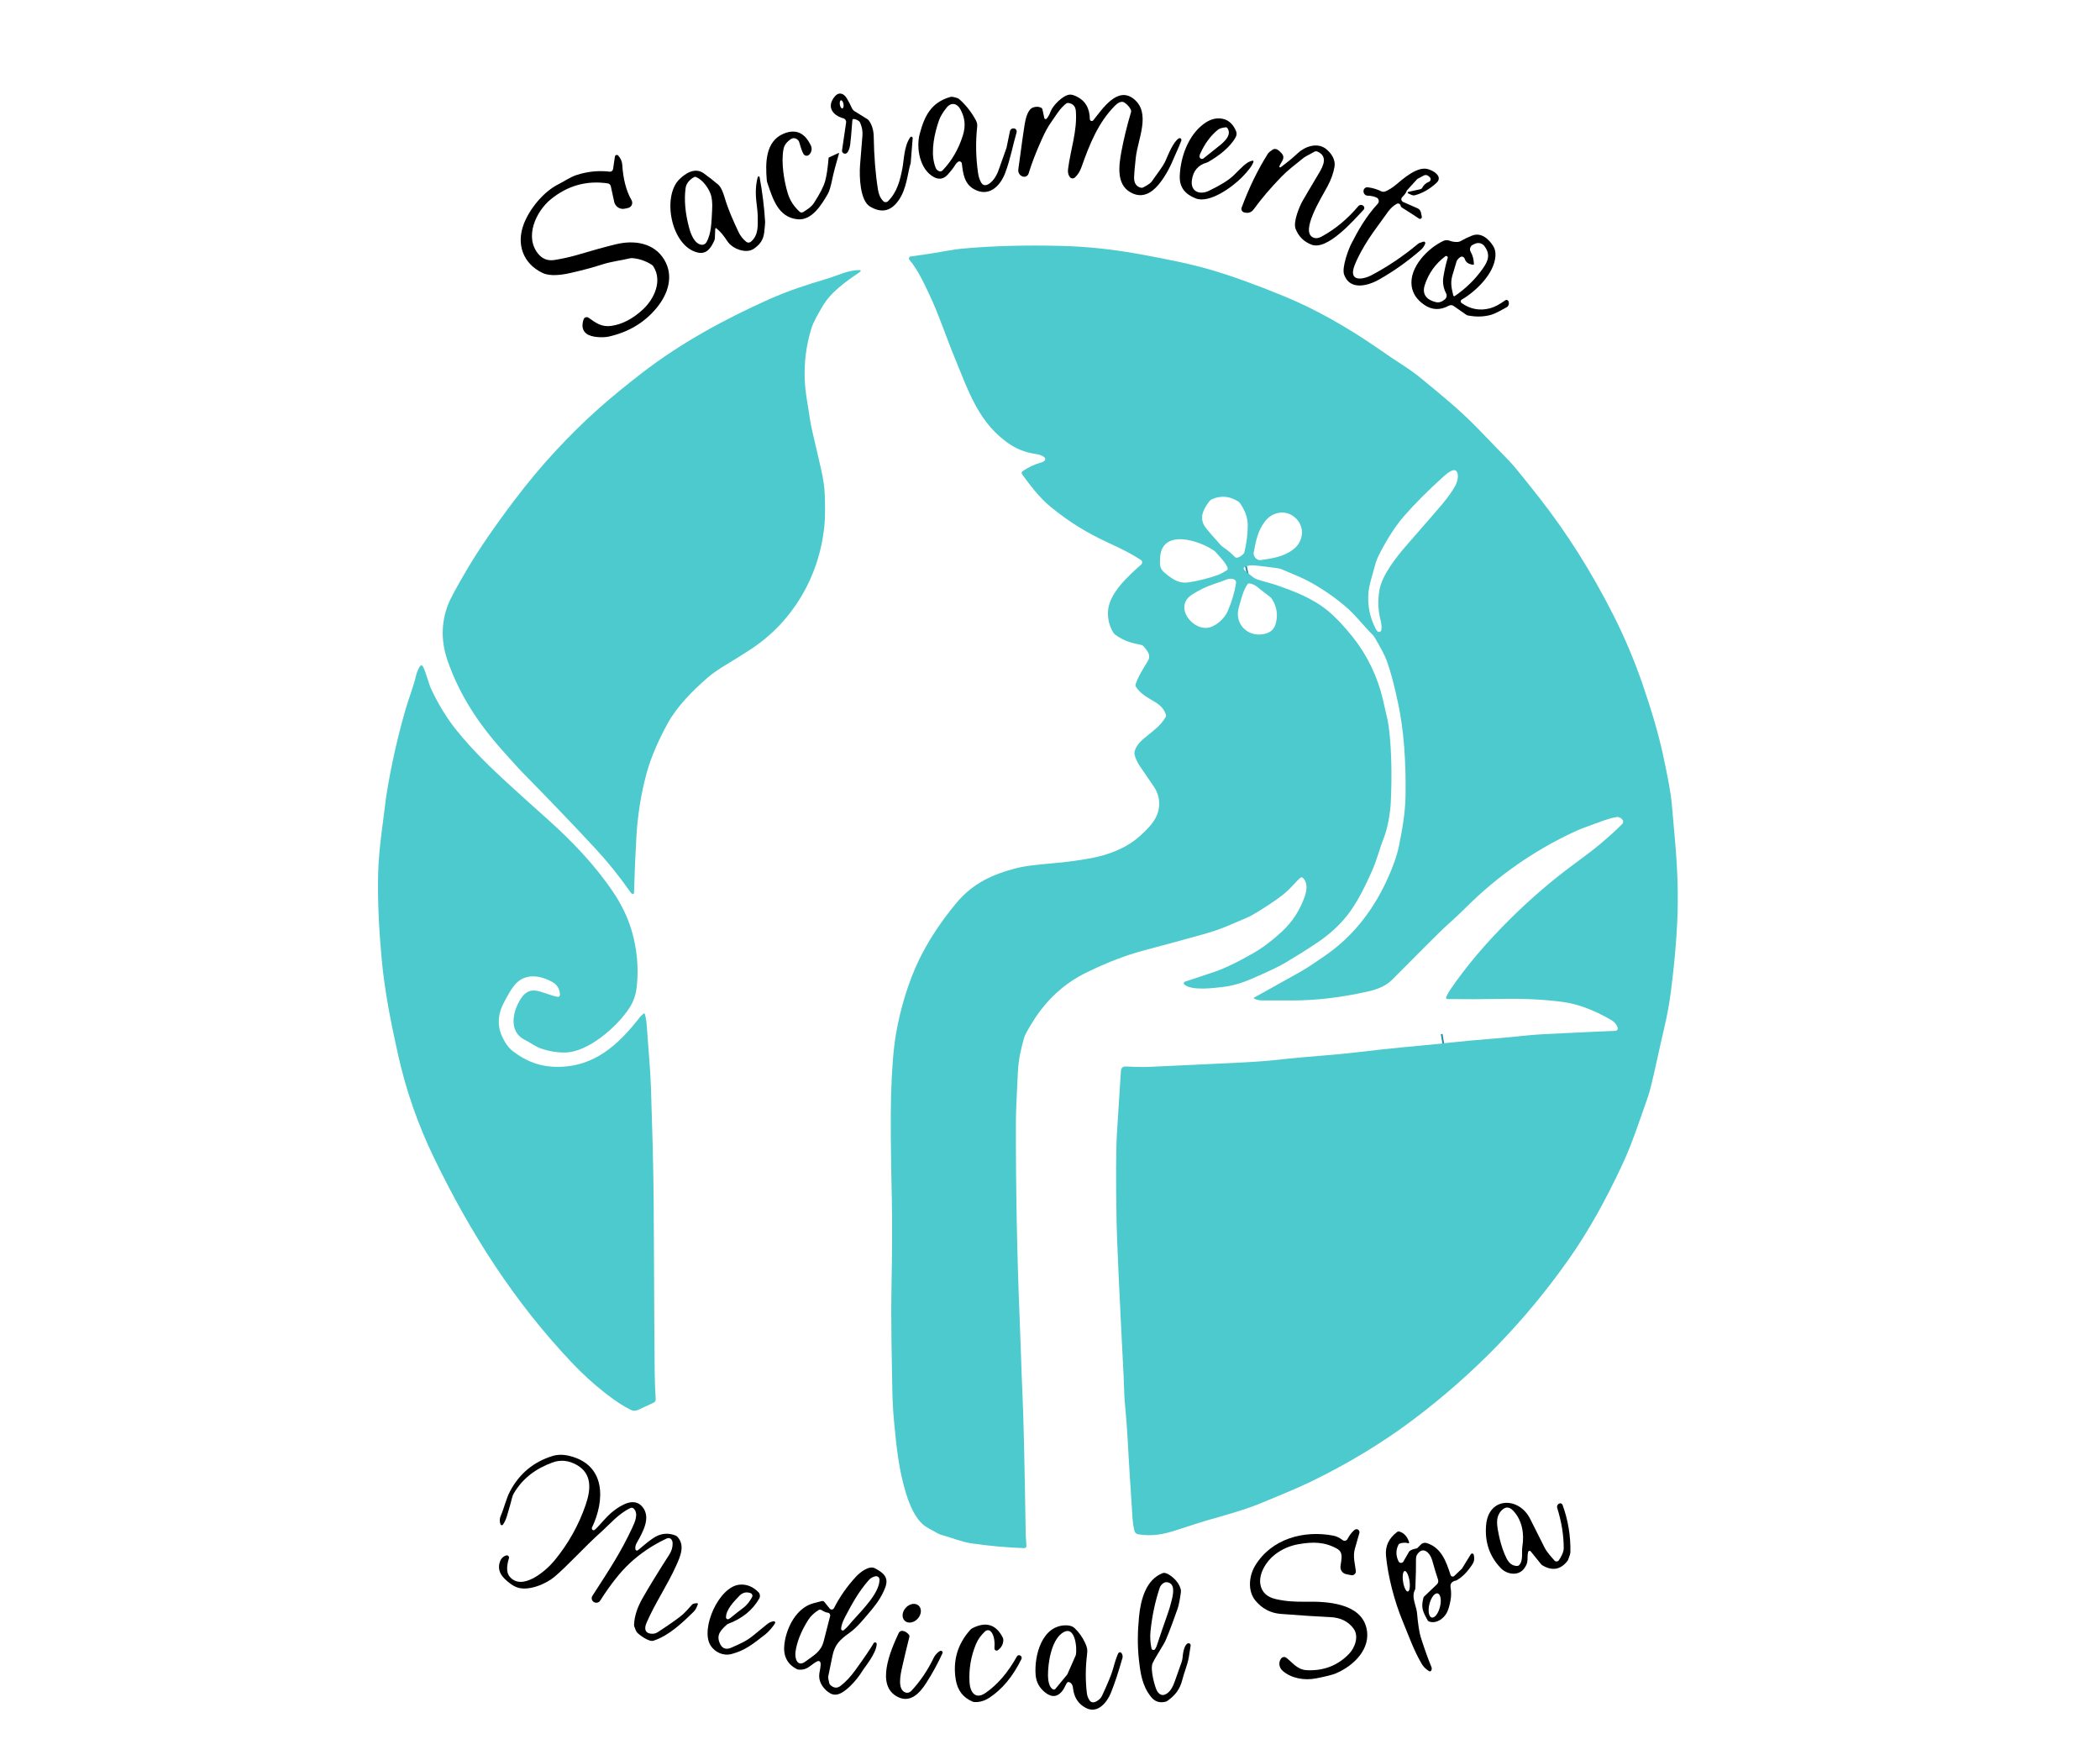 <svg width="222" height="186" viewBox="0 0 222 186" fill="none" xmlns="http://www.w3.org/2000/svg">
<path d="M152.482 110.302L152.665 110.271" stroke="#298DAC" stroke-width="2"/>
<path d="M131.804 59.838L131.621 59.88" stroke="#298DAC" stroke-width="2"/>
<path d="M96.224 14.508C96.242 14.482 96.268 14.463 96.298 14.453C96.328 14.444 96.36 14.444 96.389 14.455C96.419 14.465 96.444 14.485 96.461 14.511C96.478 14.538 96.486 14.569 96.484 14.6L96.274 17.225C96.274 17.232 96.273 17.239 96.27 17.245C95.924 18.354 95.868 19.963 94.967 21.217C94.158 22.346 93.156 22.548 91.961 21.825C90.919 21.195 90.829 18.684 90.919 17.463C91.011 16.26 91.094 15.22 91.171 14.342C91.211 13.873 91.128 13.411 90.921 12.956C90.894 12.895 90.852 12.841 90.799 12.801C90.645 12.681 90.466 12.607 90.262 12.577C90.244 12.574 90.225 12.575 90.207 12.58C90.189 12.585 90.173 12.593 90.159 12.605C90.144 12.616 90.132 12.631 90.124 12.647C90.115 12.664 90.11 12.681 90.109 12.7C90.001 14.109 89.923 14.974 89.876 15.295C89.823 15.652 89.725 15.927 89.58 16.12C89.538 16.176 89.479 16.216 89.411 16.235C89.344 16.253 89.272 16.249 89.207 16.222C89.143 16.195 89.089 16.148 89.054 16.087C89.019 16.026 89.005 15.956 89.015 15.886L89.445 12.956C89.46 12.857 89.438 12.757 89.384 12.674C89.33 12.591 89.247 12.531 89.152 12.505C87.976 12.179 87.346 11.245 88.275 10.166C88.683 9.691 89.194 9.86 89.506 10.373C89.72 10.727 89.904 11.079 90.057 11.428C90.116 11.56 90.212 11.672 90.334 11.75L91.69 12.591C91.761 12.636 91.823 12.695 91.871 12.764C92.188 13.214 92.353 13.774 92.365 14.445C92.4 16.524 92.548 18.381 92.81 20.017C92.892 20.528 93.033 20.891 93.357 21.249C93.39 21.286 93.43 21.315 93.475 21.335C93.52 21.356 93.568 21.367 93.618 21.368C93.667 21.369 93.716 21.36 93.761 21.342C93.807 21.324 93.849 21.296 93.883 21.261C94.835 20.305 95.142 19.093 95.388 17.831C95.585 16.823 95.558 15.474 96.224 14.508ZM88.904 10.602C88.879 10.607 88.856 10.622 88.836 10.648C88.817 10.673 88.801 10.708 88.79 10.751C88.779 10.794 88.772 10.844 88.772 10.897C88.771 10.951 88.775 11.007 88.785 11.064C88.804 11.177 88.843 11.283 88.892 11.357C88.942 11.432 88.998 11.469 89.049 11.46C89.075 11.456 89.098 11.44 89.118 11.415C89.137 11.389 89.153 11.354 89.164 11.311C89.175 11.268 89.181 11.219 89.182 11.165C89.183 11.111 89.179 11.055 89.169 10.999C89.15 10.885 89.111 10.779 89.062 10.705C89.012 10.631 88.956 10.594 88.904 10.602Z" fill="black"/>
<path d="M124.618 14.628C124.648 14.61 124.683 14.601 124.719 14.602C124.755 14.604 124.789 14.615 124.818 14.636C124.848 14.657 124.87 14.686 124.883 14.719C124.896 14.752 124.899 14.789 124.891 14.824C124.856 14.979 124.51 15.79 123.853 17.257C123.423 18.218 122.671 19.488 121.851 20.13C121.083 20.731 120.289 20.791 119.47 20.309C118.04 19.466 118.257 17.585 118.543 16.049C118.789 14.721 119.131 13.321 119.566 11.848C119.59 11.767 119.583 11.679 119.548 11.601C119.426 11.334 119.208 11.085 118.895 10.856C118.547 10.598 118.102 10.931 117.851 11.186C116.104 12.962 115.199 15.196 114.326 17.67C114.166 18.122 113.934 18.487 113.628 18.765C113.591 18.798 113.548 18.823 113.501 18.839C113.454 18.855 113.405 18.861 113.356 18.857C113.306 18.852 113.259 18.838 113.215 18.815C113.172 18.792 113.134 18.759 113.103 18.721C112.93 18.501 112.866 18.215 112.91 17.865C113.166 15.82 113.902 13.813 113.731 11.724C113.691 11.241 113.43 10.961 112.951 10.884C112.908 10.877 112.865 10.879 112.823 10.889C112.782 10.9 112.743 10.919 112.709 10.945C112.046 11.452 111.635 12.191 111.05 13.024C110.778 13.411 110.487 13.945 110.176 14.628C109.554 15.997 109.074 17.235 108.738 18.34C108.718 18.406 108.685 18.466 108.64 18.518C108.595 18.569 108.54 18.611 108.478 18.64C108.416 18.669 108.348 18.684 108.28 18.685C108.211 18.686 108.143 18.673 108.08 18.646L108.06 18.638C107.922 18.579 107.808 18.476 107.734 18.346C107.66 18.215 107.63 18.064 107.65 17.916C108.013 15.211 108.235 13.63 108.316 13.171C108.414 12.615 108.617 11.555 109.224 11.355C109.545 11.251 109.829 11.263 110.077 11.393C110.107 11.409 110.133 11.43 110.154 11.457C110.175 11.483 110.189 11.514 110.196 11.546L110.399 12.48C110.404 12.505 110.416 12.528 110.434 12.547C110.451 12.566 110.473 12.579 110.498 12.586C110.522 12.594 110.548 12.594 110.572 12.587C110.597 12.581 110.619 12.567 110.636 12.549C110.789 12.393 110.934 12.132 111.072 11.766C111.316 11.128 112.361 10.081 113.061 10.002C113.243 9.982 113.486 10.043 113.789 10.186C114.722 10.629 115.196 11.43 115.211 12.589C115.211 12.631 115.225 12.672 115.249 12.707C115.274 12.741 115.308 12.767 115.348 12.781C115.387 12.796 115.43 12.797 115.47 12.786C115.511 12.774 115.546 12.751 115.573 12.718C116.5 11.587 118.102 9.06 119.852 10.456C121.708 11.933 120.288 14.701 120.073 16.631C119.954 17.7 119.892 18.407 119.888 18.755C119.883 19.352 120.119 19.715 120.596 19.842C120.681 19.864 120.772 19.853 120.851 19.812C121.351 19.545 121.648 19.341 121.742 19.202C122.219 18.497 122.914 17.664 123.224 16.968C123.5 16.346 124.02 14.993 124.618 14.628Z" fill="black"/>
<path d="M106.765 13.863C106.785 13.767 106.843 13.683 106.925 13.63C107.007 13.576 107.107 13.557 107.203 13.578L107.238 13.584C107.28 13.594 107.32 13.613 107.354 13.639C107.389 13.665 107.418 13.697 107.44 13.735C107.461 13.773 107.475 13.815 107.48 13.858C107.485 13.901 107.481 13.945 107.469 13.986C107.095 15.256 106.801 16.883 106.256 18.3C105.721 19.695 104.515 20.889 102.936 19.979C101.945 19.407 101.808 18.352 101.68 17.284C101.674 17.24 101.658 17.199 101.632 17.163C101.606 17.128 101.572 17.1 101.532 17.082C101.492 17.064 101.449 17.056 101.405 17.06C101.362 17.063 101.32 17.078 101.283 17.102C101.163 17.184 101.066 17.287 100.994 17.41C100.836 17.685 100.567 18.034 100.188 18.455C99.753 18.937 99.252 19.017 98.683 18.697C97.228 17.875 96.835 15.643 97.225 14.163C97.716 12.303 98.408 10.828 100.477 10.244C100.6 10.209 100.836 10.247 101.183 10.359C101.268 10.387 101.346 10.431 101.414 10.49C102.107 11.098 102.694 11.847 103.176 12.738C103.283 12.939 103.327 13.168 103.302 13.394C103.125 15.017 103.158 16.659 103.399 18.32C103.458 18.721 103.579 19.068 103.763 19.361C103.816 19.445 103.894 19.51 103.985 19.545C104.077 19.581 104.176 19.585 104.27 19.558C104.881 19.379 105.345 18.604 105.544 18.038C105.819 17.253 106.101 16.463 106.389 15.667C106.397 15.647 106.403 15.627 106.407 15.607L106.765 13.863ZM99.025 17.924C99.271 18.159 99.484 18.181 99.667 17.99C100.623 16.984 101.325 15.774 101.774 14.363C102.122 13.268 102.003 12.438 101.523 11.544C101.181 10.912 100.554 10.784 100.077 11.369C99.683 11.855 99.409 12.313 99.257 12.744C98.786 14.089 98.416 15.878 98.754 17.229C98.848 17.608 98.938 17.839 99.025 17.924Z" fill="black"/>
<path d="M132.508 17.094C132.405 17.47 131.998 18.021 131.286 18.747C130.32 19.731 127.857 21.559 126.389 20.967C125.311 20.535 124.664 19.83 124.718 18.574C124.803 16.577 125.619 14.29 127.28 13.076C127.854 12.658 128.427 12.472 128.999 12.519C129.757 12.582 130.312 13.024 130.664 13.845C130.707 13.945 130.727 14.054 130.723 14.163C130.719 14.272 130.69 14.379 130.64 14.475C130.067 15.566 128.806 16.494 127.755 17.104C127.692 17.142 127.625 17.171 127.556 17.191C126.653 17.453 126.135 18.066 126.001 19.031C125.83 20.255 126.824 20.633 127.789 20.172C129.003 19.594 129.872 19.054 130.395 18.554C131.197 17.785 131.74 17.104 132.404 16.98C132.419 16.977 132.434 16.977 132.449 16.982C132.464 16.987 132.477 16.996 132.487 17.007C132.498 17.019 132.505 17.033 132.509 17.048C132.512 17.063 132.512 17.079 132.508 17.094ZM126.807 16.571C126.813 16.617 126.83 16.661 126.858 16.698C126.886 16.735 126.923 16.764 126.965 16.781C127.008 16.799 127.054 16.805 127.099 16.799C127.145 16.793 127.188 16.775 127.224 16.746C128.441 15.783 129.075 15.277 129.126 15.228C129.633 14.761 130.174 14.194 129.761 13.551C129.741 13.519 129.712 13.493 129.677 13.476C129.642 13.459 129.603 13.453 129.564 13.457C129.185 13.5 128.916 13.584 128.758 13.71C127.983 14.332 127.35 15.192 126.858 16.291C126.83 16.354 126.814 16.421 126.811 16.49C126.809 16.543 126.807 16.57 126.807 16.571Z" fill="black"/>
<path d="M87.622 16.649L88.637 16.176C88.644 16.173 88.652 16.171 88.66 16.172C88.668 16.173 88.675 16.177 88.681 16.182C88.687 16.187 88.692 16.194 88.694 16.201C88.696 16.209 88.696 16.217 88.694 16.225C88.35 17.39 88.111 18.305 87.976 18.97C87.821 19.725 87.666 20.236 87.509 20.504C86.846 21.648 85.826 23.332 84.31 23.177C82.289 22.972 81.71 21.076 81.123 19.333C81.088 19.233 81.066 19.128 81.058 19.023C80.911 17.265 80.897 14.944 82.83 14.135C84.109 13.598 85.072 14.015 85.719 15.385C85.785 15.524 85.811 15.678 85.795 15.831C85.779 15.983 85.721 16.128 85.627 16.249L85.577 16.313C85.539 16.362 85.49 16.401 85.434 16.427C85.378 16.453 85.317 16.466 85.255 16.463C85.194 16.46 85.133 16.443 85.08 16.413C85.026 16.382 84.981 16.339 84.947 16.287C84.832 16.11 84.681 15.695 84.495 15.041C84.4 14.709 83.96 14.461 83.608 14.701C83.17 15 82.911 15.346 82.832 15.739C82.548 17.149 82.894 19.186 83.286 20.456C83.514 21.193 83.931 21.835 84.537 22.384C84.586 22.429 84.648 22.456 84.713 22.462C84.779 22.468 84.845 22.453 84.901 22.419C85.333 22.151 85.768 21.885 86.053 21.444C86.675 20.486 87.067 19.717 87.23 19.137C87.385 18.581 87.507 17.764 87.596 16.688C87.596 16.68 87.599 16.672 87.603 16.665C87.608 16.659 87.614 16.653 87.622 16.649Z" fill="black"/>
<path d="M135.251 17.579C135.244 17.597 135.243 17.616 135.248 17.634C135.253 17.653 135.264 17.669 135.279 17.68C135.294 17.692 135.313 17.698 135.332 17.698C135.35 17.698 135.369 17.692 135.384 17.68C136.085 17.165 136.686 16.671 137.186 16.198C137.94 15.488 139.255 15.011 140.18 15.744C140.747 16.192 141.203 16.891 141.077 17.628C140.959 18.308 140.711 19 140.333 19.703C139.671 20.935 137.429 24.488 138.818 25.104C139.082 25.222 139.377 25.192 139.703 25.013C141.156 24.223 142.453 23.148 143.594 21.789C143.653 21.719 143.735 21.674 143.824 21.662C143.913 21.649 144.004 21.67 144.079 21.72L144.103 21.736C144.137 21.759 144.166 21.79 144.188 21.826C144.209 21.861 144.223 21.901 144.228 21.942C144.232 21.983 144.228 22.025 144.215 22.064C144.201 22.103 144.18 22.139 144.151 22.169C143.128 23.258 140.333 26.501 138.656 25.865C137.844 25.558 137.281 24.999 136.964 24.19C136.679 23.459 137.375 21.817 137.68 21.275C137.901 20.882 138.492 19.88 139.452 18.27C139.916 17.493 140.383 16.505 139.255 16.015C139.21 15.996 139.16 15.987 139.111 15.989C139.062 15.991 139.013 16.004 138.969 16.027C138.286 16.391 137.892 16.615 137.789 16.7C136.81 17.495 136.16 17.968 135.468 18.68C134.335 19.844 133.36 20.989 132.542 22.115C132.289 22.465 131.943 22.575 131.505 22.445C131.455 22.43 131.409 22.405 131.37 22.372C131.33 22.339 131.298 22.298 131.275 22.252C131.252 22.206 131.238 22.156 131.235 22.105C131.232 22.053 131.24 22.002 131.258 21.954C132.019 19.882 132.946 17.975 134.039 16.235C134.099 16.138 134.264 16.001 134.533 15.822C134.871 15.597 135.191 15.895 135.436 16.15C135.973 16.712 135.44 17.066 135.251 17.579Z" fill="black"/>
<path d="M65.005 16.549C65.011 16.51 65.028 16.475 65.053 16.445C65.079 16.416 65.112 16.395 65.15 16.384C65.187 16.374 65.226 16.374 65.263 16.385C65.301 16.395 65.334 16.417 65.359 16.446C65.618 16.748 65.758 17.065 65.78 17.398C65.876 18.938 66.203 20.19 66.761 21.154C66.805 21.231 66.83 21.317 66.835 21.405C66.84 21.493 66.824 21.581 66.788 21.662C66.752 21.743 66.698 21.814 66.63 21.87C66.562 21.926 66.481 21.965 66.395 21.984L66.051 22.058C65.93 22.085 65.805 22.087 65.684 22.065C65.562 22.043 65.446 21.997 65.342 21.93C65.238 21.863 65.148 21.777 65.078 21.675C65.007 21.573 64.957 21.459 64.931 21.338L64.571 19.687C64.554 19.609 64.513 19.538 64.455 19.484C64.396 19.429 64.322 19.394 64.243 19.383C62.013 19.057 60.01 19.616 58.235 21.06C56.66 22.338 55.381 25.084 56.948 26.89C57.383 27.391 57.943 27.589 58.625 27.481C59.274 27.377 60.244 27.179 61.008 26.952C62.595 26.477 63.961 26.1 65.106 25.821C67.089 25.337 69.162 25.69 70.218 27.445C71.249 29.16 70.636 31.058 69.429 32.528C68.158 34.079 66.476 35.094 64.382 35.572C63.749 35.716 62.518 35.678 61.995 35.27C61.57 34.937 61.47 34.434 61.694 33.76C61.711 33.708 61.739 33.661 61.778 33.623C61.817 33.585 61.864 33.556 61.916 33.539C61.968 33.523 62.023 33.518 62.077 33.527C62.131 33.536 62.182 33.557 62.226 33.589C63.047 34.178 63.634 34.589 64.629 34.446C65.777 34.282 66.888 33.705 67.961 32.713C69.166 31.602 70.053 29.675 69.061 28.148C69.019 28.083 68.963 28.027 68.898 27.985C68.264 27.581 67.585 27.348 66.861 27.286C66.759 27.278 66.656 27.287 66.556 27.312C65.834 27.497 64.639 27.638 63.66 27.954C62.688 28.27 61.569 28.57 60.302 28.856C59.407 29.058 58.166 29.243 57.348 28.848C55.283 27.856 54.547 25.796 55.387 23.637C55.991 22.095 57.42 20.281 59.051 19.466C59.658 19.164 60.274 18.721 60.945 18.501C62.105 18.124 63.273 18.006 64.45 18.145C64.534 18.155 64.619 18.132 64.686 18.081C64.753 18.029 64.798 17.953 64.81 17.869L65.005 16.549Z" fill="black"/>
<path d="M148.879 20.281L150.136 20.005C150.182 19.996 150.225 19.976 150.263 19.948C150.301 19.92 150.332 19.884 150.355 19.842C150.516 19.544 150.746 19.338 151.046 19.224C151.095 19.205 151.139 19.174 151.172 19.133C151.205 19.093 151.226 19.044 151.235 18.992C151.243 18.94 151.238 18.887 151.219 18.837C151.201 18.788 151.169 18.744 151.129 18.711L150.992 18.598C150.926 18.544 150.845 18.511 150.76 18.502C150.675 18.494 150.589 18.511 150.514 18.552L149.862 18.902C149.838 18.915 149.817 18.932 149.8 18.95L148.742 20.114C148.73 20.126 148.721 20.141 148.716 20.158C148.654 20.354 148.495 20.579 148.237 20.832C148.2 20.869 148.173 20.913 148.157 20.962C148.141 21.012 148.138 21.064 148.147 21.115C148.156 21.166 148.177 21.213 148.209 21.254C148.241 21.295 148.283 21.327 148.33 21.348L149.862 22.022C149.949 22.061 150.026 22.119 150.087 22.194C150.147 22.268 150.189 22.355 150.21 22.449L150.306 22.896C150.315 22.935 150.311 22.975 150.296 23.012C150.282 23.049 150.256 23.081 150.224 23.103C150.191 23.125 150.152 23.137 150.113 23.137C150.074 23.137 150.035 23.125 150.003 23.103C149.457 22.735 148.857 22.348 148.203 21.942C148.125 21.892 148.081 21.829 148.07 21.754C148.065 21.71 148.048 21.667 148.022 21.63C147.996 21.593 147.962 21.563 147.922 21.543C147.882 21.522 147.837 21.511 147.792 21.511C147.747 21.511 147.702 21.522 147.662 21.543C147.339 21.712 147.036 21.983 146.753 22.354C146.645 22.495 146.118 23.224 145.175 24.54C144.541 25.424 143.89 26.533 143.534 27.282C143.23 27.919 143.063 28.374 143.035 28.647C142.91 29.822 144.322 29.438 144.925 29.122C146.672 28.205 148.336 27.087 149.916 25.766C149.964 25.728 150.019 25.698 150.077 25.678L150.467 25.547C150.496 25.537 150.527 25.536 150.557 25.544C150.586 25.551 150.613 25.567 150.634 25.589C150.654 25.611 150.668 25.639 150.674 25.669C150.679 25.699 150.676 25.73 150.664 25.758C150.554 26.024 150.401 26.242 150.204 26.412C148.819 27.619 147.349 28.663 145.794 29.545C144.644 30.197 142.721 30.752 142.096 29.041C141.813 28.264 142.591 26.279 142.824 25.821C143.57 24.351 144.405 22.888 145.649 21.533C145.694 21.485 145.726 21.427 145.743 21.364C145.76 21.301 145.762 21.235 145.749 21.171C145.736 21.107 145.707 21.047 145.666 20.996C145.625 20.945 145.572 20.905 145.513 20.879C145.242 20.758 144.93 20.692 144.577 20.681C144.518 20.68 144.46 20.666 144.406 20.642C144.352 20.617 144.303 20.582 144.263 20.539C144.223 20.495 144.191 20.444 144.171 20.389C144.15 20.333 144.141 20.274 144.143 20.214L144.145 20.174C144.147 20.119 144.161 20.065 144.185 20.015C144.209 19.966 144.243 19.922 144.285 19.886C144.327 19.851 144.376 19.824 144.429 19.809C144.482 19.793 144.537 19.789 144.592 19.796C145.118 19.866 145.59 20.006 146.005 20.216C146.075 20.251 146.151 20.27 146.229 20.273C146.306 20.275 146.384 20.261 146.456 20.23C146.831 20.072 147.208 19.833 147.588 19.514C148.354 18.87 149.766 17.628 150.863 17.853C151.437 17.972 152.623 18.632 151.843 19.345C151.142 19.985 150.393 20.414 149.597 20.633C149.475 20.667 149.344 20.657 149.227 20.605L148.863 20.444C148.846 20.436 148.833 20.424 148.824 20.408C148.815 20.393 148.811 20.375 148.812 20.357C148.814 20.339 148.822 20.322 148.833 20.308C148.845 20.294 148.861 20.285 148.879 20.281Z" fill="black"/>
<path d="M75.611 24.182L75.573 25.156C75.569 25.257 75.545 25.357 75.502 25.45C75.166 26.193 74.702 26.91 73.767 26.696C70.957 26.056 69.944 20.78 71.834 18.936C72.506 18.28 73.505 17.672 74.402 18.324C74.949 18.721 75.45 19.112 75.904 19.496C75.958 19.54 76.007 19.589 76.051 19.643C76.249 19.888 76.433 20.296 76.6 20.867C76.976 22.141 77.493 23.294 78.068 24.514C78.264 24.93 78.537 25.278 78.888 25.559C78.96 25.616 79.049 25.646 79.141 25.644C79.233 25.642 79.32 25.607 79.389 25.547C80.21 24.826 80.105 23.884 80.103 22.777C80.103 22.593 80.055 22.103 79.96 21.305C79.849 20.386 79.894 19.533 80.097 18.745C80.102 18.724 80.113 18.705 80.127 18.691C80.162 18.656 80.181 18.638 80.185 18.638C80.213 18.638 80.24 18.648 80.261 18.665C80.282 18.682 80.297 18.706 80.302 18.733C80.596 20.308 80.79 21.881 80.885 23.449C80.892 23.554 80.86 23.924 80.789 24.558C80.696 25.384 80.318 25.859 79.697 26.29C78.868 26.865 77.428 26.294 76.918 25.531C76.481 24.877 76.184 24.5 75.727 24.13C75.717 24.121 75.705 24.116 75.692 24.114C75.679 24.112 75.666 24.114 75.654 24.119C75.642 24.125 75.631 24.133 75.624 24.145C75.616 24.156 75.612 24.169 75.611 24.182ZM73.344 18.737C72.827 19.044 72.537 19.431 72.476 19.898C72.314 21.126 72.433 22.5 72.834 24.019C73.021 24.721 73.377 25.718 74.119 25.867C74.226 25.889 74.338 25.876 74.438 25.83C74.538 25.785 74.621 25.709 74.676 25.613C75.217 24.665 75.207 23.48 75.281 22.221C75.325 21.475 75.27 20.898 75.116 20.49C74.871 19.838 74.292 19.017 73.598 18.719C73.558 18.701 73.513 18.694 73.469 18.697C73.425 18.7 73.382 18.714 73.344 18.737Z" fill="black"/>
<path d="M159.48 31.88L159.496 31.946C159.523 32.055 159.512 32.169 159.464 32.27C159.416 32.371 159.334 32.453 159.233 32.5C158.879 32.697 158.089 33.152 157.586 33.289C156.831 33.494 156.021 33.511 155.157 33.341C155.108 33.332 155.061 33.312 155.02 33.283L153.665 32.339C153.593 32.288 153.508 32.259 153.421 32.254C153.334 32.249 153.247 32.269 153.17 32.31C152.254 32.81 151.39 32.783 150.578 32.23C149.791 31.693 149.343 31.031 149.233 30.243C148.961 28.268 150.922 26.247 152.569 25.472C152.787 25.37 153.004 25.359 153.22 25.438C153.515 25.548 153.814 25.593 154.117 25.573C154.216 25.566 154.313 25.538 154.401 25.488C154.801 25.262 155.208 25.066 155.621 24.903C156.566 24.528 157.385 25.251 157.861 26.02C158.04 26.308 158.115 26.658 158.089 27.069C157.968 28.929 156.009 30.815 154.517 31.674C154.487 31.692 154.462 31.716 154.444 31.746C154.426 31.775 154.415 31.809 154.413 31.843C154.411 31.878 154.418 31.913 154.433 31.944C154.448 31.975 154.471 32.002 154.499 32.023C155.431 32.688 156.44 32.875 157.525 32.584C157.991 32.459 158.523 32.18 159.122 31.747C159.152 31.725 159.188 31.71 159.225 31.705C159.262 31.7 159.3 31.705 159.336 31.718C159.371 31.731 159.403 31.752 159.428 31.781C159.453 31.809 159.471 31.843 159.48 31.88ZM154.423 27.149C154.29 27.218 154.169 27.326 154.059 27.473C154.023 27.521 153.996 27.576 153.978 27.634C153.787 28.307 153.669 28.705 153.624 28.83C153.297 29.778 153.409 30.309 153.632 31.23C153.637 31.246 153.645 31.262 153.656 31.275C153.668 31.288 153.682 31.298 153.698 31.304C153.714 31.31 153.732 31.312 153.748 31.31C153.765 31.308 153.781 31.302 153.795 31.292C154.976 30.481 155.962 29.514 156.751 28.391C157.316 27.588 157.59 26.902 156.922 26.012C156.811 25.863 156.652 25.758 156.472 25.712C156.292 25.668 156.101 25.686 155.933 25.764L155.708 25.867C155.64 25.899 155.579 25.945 155.53 26.001C155.481 26.058 155.444 26.124 155.422 26.196C155.4 26.268 155.393 26.343 155.402 26.418C155.411 26.492 155.436 26.564 155.474 26.628C155.681 26.975 155.794 27.401 155.814 27.906C155.815 27.917 155.813 27.928 155.808 27.939C155.804 27.949 155.797 27.958 155.789 27.965C155.781 27.973 155.771 27.978 155.761 27.982C155.75 27.985 155.739 27.986 155.728 27.985C155.245 27.924 154.954 27.724 154.853 27.385C154.839 27.336 154.815 27.291 154.785 27.252C154.754 27.213 154.717 27.181 154.676 27.158C154.635 27.136 154.591 27.123 154.547 27.122C154.503 27.12 154.461 27.13 154.423 27.149ZM153.041 27.278C153.053 27.244 153.053 27.208 153.042 27.174C153.031 27.14 153.009 27.111 152.981 27.091C152.952 27.07 152.917 27.059 152.882 27.06C152.846 27.061 152.812 27.073 152.784 27.095C151.737 27.887 151.014 28.902 150.616 30.14C150.282 31.177 150.904 31.727 151.801 31.938C152.112 32.012 152.429 31.912 152.752 31.638C152.84 31.563 152.9 31.46 152.921 31.345C152.943 31.23 152.926 31.111 152.872 31.006C152.58 30.438 152.486 29.847 152.591 29.231C152.725 28.444 152.875 27.793 153.041 27.278Z" fill="black"/>
<path d="M152.482 110.302L152.665 110.271C154.542 110.066 156.422 109.892 158.304 109.748C160.041 109.617 161.555 109.394 163.132 109.317C167.109 109.121 169.654 109.003 170.765 108.963C170.807 108.962 170.848 108.951 170.885 108.93C170.922 108.91 170.953 108.881 170.977 108.846C171 108.811 171.015 108.771 171.02 108.729C171.026 108.687 171.021 108.645 171.006 108.605C170.88 108.262 170.649 107.995 170.313 107.804C168.543 106.792 166.932 106.174 165.478 105.95C163.657 105.672 161.226 105.541 158.989 105.583C156.819 105.623 154.828 105.63 153.017 105.603C152.991 105.603 152.966 105.596 152.944 105.583C152.921 105.57 152.902 105.552 152.889 105.53C152.875 105.508 152.867 105.483 152.866 105.457C152.864 105.431 152.869 105.405 152.88 105.382C153.025 105.079 153.177 104.812 153.335 104.581C155.001 102.138 157.101 99.661 159.633 97.149C161.85 94.949 164.181 92.956 166.625 91.17C167.716 90.373 168.555 89.727 169.142 89.232C170.172 88.366 170.96 87.648 171.507 87.078C171.56 87.023 171.591 86.951 171.595 86.876C171.599 86.8 171.576 86.725 171.529 86.665C171.403 86.499 171.25 86.397 171.069 86.361C171.018 86.35 170.966 86.35 170.914 86.359C169.979 86.526 169.478 86.764 168.149 87.235C167.425 87.493 166.855 87.718 166.44 87.911C162.177 89.9 158.386 92.539 155.068 95.828C154.195 96.692 153.55 97.276 152.643 98.101C152.288 98.423 150.457 100.247 147.151 103.574C146.595 104.134 145.775 104.537 144.69 104.784C141.872 105.425 139.191 105.748 136.647 105.752C136.393 105.754 135.321 105.752 133.431 105.746C133.115 105.746 132.829 105.681 132.573 105.551C132.564 105.546 132.556 105.539 132.551 105.531C132.546 105.522 132.543 105.513 132.543 105.503C132.543 105.493 132.546 105.483 132.551 105.474C132.556 105.466 132.564 105.459 132.573 105.454C132.695 105.389 134.326 104.478 137.467 102.723C138.288 102.266 139.028 101.726 139.894 101.145C142.787 99.205 145.035 96.487 146.637 92.99C147.261 91.628 147.676 90.45 147.881 89.455C148.263 87.599 148.559 85.838 148.585 84.107C148.645 80.377 148.387 77.14 147.811 74.394C147.403 72.453 147 70.936 146.6 69.841C146.411 69.324 145.98 68.494 145.305 67.35C145.256 67.268 145.196 67.191 145.126 67.121C144.133 66.143 143.272 64.965 142.16 64.037C140.92 63 139.616 62.119 138.247 61.394C137.765 61.139 136.86 60.739 135.533 60.192C135.362 60.123 135.183 60.075 135 60.051C134.115 59.932 133.339 59.837 132.673 59.768C132.369 59.737 132.079 59.76 131.804 59.838L131.621 59.88C131.446 59.981 131.428 60.113 131.567 60.277C131.666 60.395 131.993 60.659 132.548 61.07C132.888 61.32 134.153 61.579 134.777 61.793C136.824 62.497 138.732 63.216 140.393 64.577C141.17 65.213 142.038 66.129 142.995 67.324C144.545 69.263 145.631 71.531 146.198 73.965C146.499 75.255 146.664 75.98 146.695 76.139C146.883 77.091 147.007 78.452 147.069 80.224C147.119 81.657 147.103 83.207 147.023 84.874C146.978 85.79 146.721 87.539 146.24 88.706C145.891 89.554 145.563 90.866 145.064 92.01C144.297 93.764 143.557 95.156 142.844 96.187C141.942 97.49 140.735 98.647 139.225 99.659C138.192 100.35 137.07 101.056 135.858 101.777C135.211 102.16 134.035 102.721 132.329 103.457C131.249 103.924 130.239 104.212 129.299 104.321C128.157 104.454 125.989 104.736 125.197 104.063C125.173 104.043 125.156 104.018 125.146 103.989C125.136 103.96 125.134 103.928 125.14 103.898C125.145 103.868 125.159 103.84 125.18 103.817C125.2 103.794 125.226 103.777 125.255 103.767C126.752 103.263 127.579 102.988 127.734 102.944C129.42 102.447 131.123 101.529 132.478 100.758C133.475 100.189 134.496 99.42 135.539 98.451C136.616 97.449 137.409 96.229 137.918 94.792C138.157 94.117 138.275 93.28 137.712 92.779C137.685 92.754 137.649 92.739 137.612 92.736C137.575 92.733 137.537 92.742 137.505 92.763C137.37 92.848 137.043 93.174 136.526 93.741C136.104 94.202 135.538 94.677 134.829 95.164C133.83 95.851 132.967 96.396 132.241 96.799C132.026 96.917 131.18 97.285 129.701 97.904C128.917 98.231 128.043 98.527 127.081 98.791C124.756 99.433 122.662 100.002 120.797 100.498C119.03 100.968 117.069 101.724 114.913 102.767C112.56 103.905 110.657 105.636 109.202 107.961C108.665 108.819 108.357 109.383 108.279 109.651C107.964 110.749 107.682 111.86 107.606 113.297C107.466 115.886 107.396 117.675 107.395 118.666C107.382 125.773 107.517 132.714 107.797 139.488C107.915 142.34 107.958 144.424 108.082 147.196C108.206 149.923 108.322 154.877 108.43 162.058C108.438 162.523 108.498 162.953 108.505 163.426C108.505 163.455 108.499 163.484 108.488 163.511C108.477 163.537 108.461 163.561 108.441 163.581C108.42 163.602 108.396 163.617 108.369 163.628C108.342 163.638 108.314 163.643 108.285 163.642C106.387 163.572 104.518 163.403 102.679 163.134C101.627 162.979 100.618 162.539 99.518 162.239C99.398 162.207 99.281 162.16 99.17 162.1C98.364 161.67 97.872 161.384 97.692 161.24C96.747 160.487 96.166 159.107 95.78 157.856C95.012 155.376 94.76 152.888 94.521 150.338C94.412 149.184 94.348 147.995 94.328 146.771C94.278 143.743 94.173 139.86 94.243 136.136C94.317 132.184 94.329 129.095 94.28 126.869C94.164 121.737 94.138 118.047 94.199 115.799C94.277 112.967 94.455 110.77 94.732 109.207C94.968 107.867 95.285 106.549 95.683 105.253C96.111 103.86 96.602 102.595 97.155 101.457C98.142 99.431 99.447 97.441 101.07 95.486C102.832 93.366 104.885 92.428 107.537 91.742C108.209 91.569 109.48 91.403 111.352 91.245C112.702 91.132 114.047 90.951 115.388 90.701C117.198 90.363 119.122 89.63 120.517 88.358C121.326 87.621 122.247 86.758 122.476 85.594C122.65 84.709 122.481 83.887 121.969 83.13C121.699 82.729 121.221 82.033 120.538 81.041C120.256 80.632 120.061 80.223 119.952 79.815C119.79 79.207 120.445 78.462 120.891 78.092C122.13 77.061 122.635 76.763 123.22 75.803C123.245 75.763 123.26 75.719 123.266 75.673C123.271 75.626 123.267 75.579 123.252 75.535C122.762 74.007 121.024 74.06 120.077 72.586C120.056 72.552 120.042 72.514 120.037 72.474C120.031 72.435 120.035 72.395 120.047 72.357C120.304 71.531 120.757 70.845 121.364 69.835C121.432 69.723 121.472 69.598 121.483 69.468C121.494 69.338 121.474 69.207 121.426 69.086C121.335 68.86 121.147 68.593 120.861 68.284C120.806 68.226 120.734 68.186 120.654 68.17C119.514 67.946 118.86 67.759 117.948 67.129C117.838 67.055 117.746 66.958 117.678 66.845C117.284 66.193 117.101 65.468 117.129 64.669C117.198 62.725 119.285 60.887 120.64 59.671C120.676 59.639 120.703 59.599 120.721 59.554C120.738 59.51 120.745 59.462 120.741 59.414C120.737 59.367 120.722 59.321 120.697 59.28C120.672 59.239 120.638 59.205 120.598 59.18C119.57 58.53 118.887 58.163 117.222 57.396C114.909 56.329 113.071 55.21 111.052 53.564C109.87 52.599 108.778 51.144 108.04 50.113C108.009 50.071 107.996 50.017 108.004 49.965C108.013 49.912 108.041 49.864 108.084 49.831C108.634 49.421 109.319 49.097 110.139 48.861C110.241 48.832 110.332 48.782 110.413 48.712C110.441 48.688 110.463 48.657 110.478 48.623C110.492 48.588 110.499 48.551 110.497 48.513C110.496 48.476 110.486 48.439 110.468 48.406C110.45 48.373 110.425 48.344 110.395 48.322C110.157 48.151 109.877 48.043 109.554 47.998C108.542 47.855 107.652 47.537 106.884 47.044C103.479 44.861 102.381 41.321 100.924 37.812C100.111 35.861 99.267 33.315 98.37 31.403C97.69 29.957 97.077 28.588 96.134 27.451C96.11 27.423 96.095 27.388 96.088 27.352C96.082 27.316 96.086 27.278 96.099 27.244C96.112 27.209 96.134 27.179 96.163 27.155C96.192 27.132 96.226 27.117 96.262 27.111C96.766 27.032 97.246 26.963 97.702 26.904C99.108 26.722 100.515 26.388 101.851 26.27C104.99 25.99 108.417 25.897 112.132 25.99C114.764 26.055 117.415 26.325 120.085 26.797C123.498 27.401 126.105 27.966 127.905 28.492C130.21 29.167 132.853 30.12 135.836 31.352C139.035 32.674 142.369 34.537 145.838 36.94C146.833 37.63 147.586 38.138 148.097 38.464C148.905 38.978 149.634 39.502 150.284 40.036C152.709 42.027 154.393 43.412 156.251 45.32C158.205 47.331 159.328 48.49 159.619 48.799C160.061 49.267 161.081 50.518 162.677 52.551C165.615 56.286 168.247 60.453 170.574 65.052C171.747 67.372 172.765 69.781 173.627 72.278C174.621 75.162 175.348 77.669 175.808 79.799C176.341 82.271 176.646 83.968 176.725 84.89C176.747 85.154 176.865 86.503 177.081 88.938C177.355 92.026 177.431 94.856 177.31 97.429C177.209 99.615 176.99 102.03 176.655 104.675C176.489 105.984 176.259 107.265 175.965 108.518C175.729 109.522 175.456 110.733 175.145 112.152C174.706 114.152 174.405 115.386 174.24 115.851C173.222 118.73 172.555 120.828 171.545 123.004C169.75 126.881 167.855 130.239 165.859 133.079C161.28 139.597 155.775 145.271 149.341 150.102C146.108 152.531 142.506 154.709 138.535 156.635C136.95 157.404 134.935 158.199 133.361 158.863C132.291 159.314 130.76 159.818 128.768 160.375C126.998 160.87 126.359 161.089 124.451 161.711C122.9 162.219 121.81 162.402 120.349 162.186C120.245 162.172 120.148 162.126 120.071 162.054C119.994 161.983 119.94 161.89 119.916 161.788C119.816 161.341 119.754 160.942 119.731 160.59C119.627 158.965 119.527 157.421 119.432 155.958C119.249 153.182 119.186 151.008 118.931 148.5C118.836 147.564 118.834 146.471 118.786 145.539C118.32 136.491 118.07 131.023 118.036 129.133C117.957 124.586 117.972 121.433 118.082 119.672C118.303 116.169 118.441 114.023 118.495 113.233C118.517 112.89 118.681 112.723 118.985 112.731C119.798 112.753 120.588 112.814 121.408 112.774C124.61 112.622 127.743 112.474 130.807 112.331C132.586 112.248 134.018 112.144 135.104 112.019C138.306 111.652 140.739 111.564 143.904 111.177C146.755 110.829 149.621 110.579 152.482 110.302ZM145.609 66.722C145.64 66.755 145.68 66.778 145.723 66.789C145.767 66.801 145.813 66.8 145.856 66.786C145.899 66.773 145.937 66.748 145.967 66.714C145.997 66.68 146.017 66.638 146.025 66.594C146.076 66.302 146.053 65.972 145.955 65.601C145.681 64.564 145.637 63.498 145.82 62.403C146.094 60.776 147.636 58.85 148.706 57.624C150.796 55.234 152.043 53.798 152.446 53.316C153.021 52.627 153.476 51.993 153.809 51.412C154.037 51.019 154.324 50.097 153.906 49.753C153.584 49.491 152.826 50.164 152.557 50.407C150.947 51.87 149.583 53.237 148.467 54.508C147.563 55.534 146.677 56.897 145.808 58.596C145.603 58.996 145.456 59.372 145.366 59.725C145.106 60.754 144.732 61.775 144.662 62.684C144.559 64.021 144.817 65.286 145.438 66.479C145.488 66.574 145.545 66.655 145.609 66.722ZM130.825 58.938C131.041 58.879 131.248 58.75 131.447 58.552C131.499 58.499 131.536 58.432 131.553 58.358C131.79 57.351 131.907 56.398 131.903 55.502C131.899 54.724 131.625 53.95 131.083 53.181C131.037 53.117 130.981 53.063 130.918 53.022C130.01 52.436 129.081 52.35 128.131 52.766C128.021 52.814 127.925 52.889 127.851 52.984C127.161 53.876 126.689 54.848 127.525 55.866C127.945 56.379 128.447 56.954 129.031 57.592C129.12 57.688 129.218 57.774 129.325 57.847C129.788 58.164 130.186 58.499 130.522 58.854C130.56 58.894 130.608 58.923 130.662 58.938C130.715 58.953 130.772 58.953 130.825 58.938ZM132.729 58.983C132.898 59.16 133.096 59.231 133.323 59.196C134.457 59.025 135.629 58.876 136.675 58.107C137.763 57.306 137.988 55.822 137.041 54.836C136.092 53.847 134.602 54.014 133.761 55.069C132.951 56.086 132.756 57.253 132.538 58.379C132.496 58.604 132.559 58.805 132.729 58.983ZM129.778 60.031C129.607 59.514 128.995 58.902 128.517 58.362C128.474 58.312 128.425 58.266 128.37 58.228C126.932 57.185 122.792 55.762 122.637 58.983C122.601 59.725 122.577 60.108 123.17 60.587C124.063 61.31 124.678 61.718 125.726 61.547C126.783 61.375 127.801 61.115 128.78 60.766C129.08 60.659 129.452 60.422 129.681 60.287C129.724 60.262 129.756 60.223 129.774 60.176C129.792 60.13 129.793 60.079 129.778 60.031ZM130.662 61.662C130.749 61.118 130.045 61.11 129.703 61.245C129.294 61.406 128.788 61.587 128.185 61.787C127.54 62 126.83 62.346 126.055 62.823C123.948 64.128 126.184 66.865 127.958 66.294C128.653 66.068 129.456 65.362 129.78 64.613C130.218 63.601 130.512 62.617 130.662 61.662ZM131.881 61.758C131.432 62.401 131.258 63.176 130.96 64.204C130.471 65.893 131.821 67.338 133.556 67.031C134.241 66.91 134.669 66.566 134.839 65.998C135.115 65.079 135.002 64.203 134.501 63.371C134.433 63.259 134.346 63.16 134.244 63.077C133.856 62.771 133.383 62.435 132.959 62.078C132.688 61.85 132.397 61.714 132.086 61.67C132.047 61.664 132.007 61.67 131.97 61.685C131.934 61.701 131.903 61.726 131.881 61.758Z" fill="#4CCACE"/>
<path d="M90.911 28.554C90.929 28.555 90.945 28.562 90.959 28.573C90.973 28.584 90.983 28.598 90.987 28.615C90.992 28.632 90.992 28.65 90.986 28.666C90.98 28.683 90.97 28.697 90.956 28.707C89.367 29.798 87.827 30.861 86.93 32.419C86.492 33.182 86.007 33.961 85.762 34.764C85.225 36.516 84.996 38.31 85.074 40.147C85.105 40.865 85.192 41.641 85.335 42.476C85.561 43.782 85.609 44.459 85.866 45.558C86.035 46.275 86.345 47.614 86.797 49.578C87.033 50.608 87.164 51.516 87.189 52.299C87.231 53.562 87.23 54.503 87.185 55.122C86.793 60.599 83.936 65.698 79.244 68.709C78.154 69.409 77.405 69.878 76.996 70.118C76.07 70.666 75.343 71.166 74.816 71.62C73.302 72.927 71.587 74.633 70.584 76.463C69.545 78.358 68.805 80.105 68.364 81.703C67.774 83.844 67.41 86.106 67.274 88.491C67.166 90.351 67.084 92.312 67.026 94.375C67.026 94.396 67.02 94.417 67.009 94.435C66.998 94.454 66.983 94.469 66.965 94.481C66.947 94.492 66.926 94.498 66.905 94.499C66.884 94.501 66.863 94.497 66.843 94.488C66.779 94.458 66.723 94.41 66.676 94.343C65.475 92.63 64.219 91.07 62.908 89.66C60.44 87.009 57.873 84.33 55.206 81.625C54.966 81.38 54.295 80.644 53.194 79.414C50.603 76.524 48.56 73.45 47.308 69.806C46.62 67.803 46.632 65.856 47.344 63.965C47.581 63.335 48.262 62.068 49.387 60.164C50.632 58.053 52.325 55.587 54.466 52.764C57.161 49.211 60.13 45.992 63.375 43.108C64.612 42.009 66.122 40.771 67.905 39.394C71.903 36.308 76.524 33.768 81.281 31.646C83.322 30.734 85.271 30.104 87.525 29.432C88.585 29.114 89.701 28.52 90.911 28.554Z" fill="#4CCACE"/>
<path d="M131.804 59.838C131.749 59.861 131.688 59.875 131.621 59.88L131.804 59.838Z" fill="#064F8A"/>
<path d="M68.162 107.169C68.274 107.508 68.352 108.022 68.396 108.711C68.524 110.71 68.756 112.991 68.822 115.143C68.918 118.307 69.088 123.32 69.108 127.756C69.152 137.538 69.187 143.365 69.212 145.237C69.225 146.179 69.261 147.066 69.319 147.898C69.324 147.973 69.306 148.047 69.269 148.112C69.23 148.177 69.174 148.229 69.106 148.261L67.445 149.034C67.323 149.09 67.19 149.118 67.056 149.117C66.922 149.115 66.79 149.083 66.67 149.023C65.888 148.637 64.975 148.034 63.932 147.214C62.706 146.252 61.541 145.187 60.437 144.019C54.352 137.594 49.725 130.339 45.87 122.365C44.184 118.876 42.919 115.245 42.077 111.471C41.327 108.105 40.666 104.78 40.354 101.426C40.067 98.35 39.904 95.222 39.978 92.257C40.008 91.117 40.119 89.77 40.312 88.219C40.624 85.719 40.795 84.378 40.825 84.195C41.334 80.988 42.028 77.882 42.906 74.879C43.24 73.74 43.748 72.463 43.982 71.405C44.043 71.119 44.179 70.792 44.39 70.424C44.405 70.397 44.428 70.375 44.455 70.359C44.482 70.343 44.512 70.335 44.543 70.335C44.575 70.336 44.605 70.344 44.632 70.36C44.659 70.376 44.681 70.399 44.696 70.426C45.053 71.07 45.247 72.135 45.637 72.953C46.377 74.507 47.227 75.889 48.187 77.099C49.129 78.29 50.307 79.576 51.72 80.958C52.73 81.949 54.779 83.822 57.865 86.579C60.419 88.861 62.848 91.376 64.806 94.274C65.715 95.622 66.375 96.997 66.785 98.401C67.344 100.319 67.524 102.259 67.324 104.222C67.233 105.123 66.963 105.909 66.513 106.582C65.198 108.552 62.154 111.264 59.663 111.254C58.8 111.251 57.962 111.104 57.147 110.813C56.564 110.604 56.021 110.181 55.494 109.921C53.931 109.152 54.114 107.361 54.79 106.032C55.912 103.82 57.01 104.931 58.812 105.34C58.927 105.365 59.001 105.373 59.033 105.364C59.082 105.349 59.125 105.319 59.155 105.278C59.184 105.236 59.2 105.186 59.198 105.134C59.176 104.593 58.926 104.106 58.436 103.826C57.119 103.071 55.494 102.837 54.426 104.09C54.09 104.484 53.678 105.164 53.19 106.131C52.669 107.163 52.542 108.357 53.045 109.482C53.37 110.214 53.75 110.748 54.183 111.085C55.596 112.186 57.091 112.759 58.896 112.77C62.82 112.79 65.377 110.445 67.664 107.494C67.709 107.436 67.835 107.316 68.042 107.135C68.051 107.127 68.062 107.121 68.074 107.119C68.086 107.116 68.099 107.116 68.11 107.12C68.122 107.123 68.133 107.129 68.142 107.138C68.151 107.147 68.158 107.158 68.162 107.169Z" fill="#4CCACE"/>
<path d="M73.771 169.572C73.65 169.928 73.507 170.187 73.342 170.349C72.102 171.571 70.686 172.908 69.073 173.429C68.601 173.58 67.547 172.793 67.344 172.551C67.253 172.443 67.158 172.237 67.058 171.933C67.037 171.867 67.028 171.796 67.03 171.726C67.068 170.854 67.359 169.938 67.903 168.978C68.579 167.785 69.534 166.225 70.769 164.298C71.004 163.929 71.117 163.532 71.106 163.106C71.096 162.744 70.831 162.456 70.473 162.625C69.006 163.314 67.709 164.182 66.582 165.23C65.581 166.161 64.536 167.481 63.449 169.188C63.382 169.294 63.275 169.37 63.153 169.399C63.03 169.429 62.9 169.409 62.791 169.345L62.775 169.334C62.722 169.303 62.676 169.261 62.639 169.211C62.603 169.161 62.577 169.105 62.562 169.044C62.548 168.984 62.547 168.921 62.557 168.86C62.568 168.799 62.591 168.74 62.624 168.688C64.493 165.792 65.611 164.109 66.811 161.546C67.115 160.902 67.525 160.014 67.002 159.469C66.957 159.421 66.898 159.389 66.834 159.377C66.77 159.365 66.703 159.374 66.644 159.402C65.367 160.012 64.515 161.067 63.564 161.917C61.774 163.513 60.117 165.401 58.619 166.671C57.722 167.43 55.773 168.274 54.547 167.746C54.165 167.581 53.763 167.291 53.34 166.875C52.746 166.289 52.6 165.646 52.902 164.944C52.954 164.823 53.032 164.714 53.13 164.624C53.228 164.535 53.343 164.468 53.469 164.427L53.503 164.415C53.544 164.402 53.588 164.4 53.63 164.41C53.671 164.419 53.709 164.441 53.74 164.471C53.771 164.501 53.793 164.539 53.803 164.58C53.814 164.622 53.813 164.665 53.801 164.707C53.531 165.599 53.549 166.237 53.853 166.621C55.16 168.264 57.722 166.035 58.583 164.99C60.067 163.194 61.177 161.217 61.915 159.06C62.472 157.43 62.604 155.793 60.994 154.861C60.128 154.361 59.258 154.272 58.386 154.595C56.61 155.252 55.259 156.26 54.316 157.852C54.234 157.991 54.175 158.141 54.139 158.297C54.057 158.648 53.872 159.307 53.584 160.276C53.489 160.594 53.35 160.887 53.169 161.156C53.154 161.178 53.134 161.195 53.11 161.206C53.086 161.217 53.059 161.221 53.032 161.218C53.006 161.215 52.981 161.205 52.96 161.189C52.939 161.172 52.923 161.15 52.914 161.126C52.799 160.824 52.806 160.524 52.936 160.228C53.294 159.408 53.513 158.396 53.915 157.637C54.909 155.764 56.407 154.519 58.41 153.903C58.946 153.738 59.537 153.733 60.183 153.889C64.056 154.823 63.96 158.575 62.584 161.464C62.568 161.497 62.562 161.534 62.565 161.571C62.569 161.608 62.583 161.643 62.605 161.672C62.627 161.702 62.657 161.725 62.691 161.738C62.726 161.752 62.763 161.756 62.8 161.75C62.803 161.75 62.84 161.722 62.91 161.667C63.036 161.57 63.352 161.238 63.857 160.669C64.206 160.277 64.536 159.96 64.849 159.718C65.753 159.022 67.052 158.271 67.893 159.255C68.858 160.387 67.971 161.917 67.308 163.096C67.187 163.311 67.141 163.53 67.169 163.754C67.173 163.784 67.184 163.812 67.203 163.836C67.221 163.859 67.246 163.878 67.273 163.888C67.301 163.899 67.332 163.902 67.361 163.897C67.391 163.892 67.418 163.879 67.441 163.859C68.101 163.291 68.63 162.872 69.027 162.601C69.794 162.076 70.592 161.979 71.42 162.309C71.493 162.338 71.558 162.384 71.611 162.442C72.446 163.344 71.925 164.503 71.49 165.472C70.543 167.587 69.242 169.453 68.343 171.551C68.124 172.064 68.108 172.622 68.852 172.688C69.104 172.711 69.333 172.655 69.538 172.521C70.856 171.661 71.74 171.035 72.19 170.643C72.378 170.479 72.708 170.128 73.18 169.59C73.237 169.526 73.405 169.482 73.684 169.459C73.698 169.458 73.713 169.461 73.725 169.466C73.738 169.472 73.75 169.481 73.758 169.492C73.767 169.503 73.772 169.516 73.775 169.53C73.777 169.544 73.775 169.559 73.771 169.572Z" fill="black"/>
<path d="M161.545 164.04C161.39 164.721 161.66 165.073 161.127 165.794C160.522 166.615 159.319 166.44 158.666 165.765C157.467 164.525 156.946 163.004 157.103 161.2C157.369 158.172 160.602 158.201 161.76 160.552C162.266 161.574 162.771 162.581 163.277 163.571C163.53 164.067 163.984 164.564 164.332 164.952C164.362 164.985 164.399 165.011 164.44 165.028C164.481 165.045 164.526 165.052 164.57 165.049C164.614 165.046 164.657 165.033 164.696 165.011C164.735 164.989 164.768 164.959 164.793 164.922C165.046 164.55 165.21 164.207 165.283 163.891C165.299 163.822 165.308 163.751 165.308 163.68C165.314 162.31 165.084 160.879 164.618 159.386C164.591 159.302 164.595 159.212 164.629 159.131C164.662 159.049 164.723 158.982 164.801 158.941L164.811 158.935C164.845 158.917 164.883 158.907 164.922 158.905C164.96 158.902 164.999 158.909 165.035 158.923C165.071 158.937 165.104 158.959 165.131 158.987C165.157 159.014 165.178 159.048 165.191 159.084C165.774 160.696 166.048 162.353 166.013 164.056C166.011 164.213 165.931 164.485 165.774 164.87C165.755 164.918 165.729 164.963 165.696 165.005C164.973 165.924 164.094 166.076 163.057 165.461C163 165.427 162.949 165.382 162.907 165.329L161.813 163.978C161.795 163.956 161.771 163.939 161.744 163.93C161.716 163.921 161.687 163.919 161.659 163.926C161.632 163.932 161.606 163.946 161.586 163.967C161.566 163.987 161.552 164.012 161.545 164.04ZM160.576 165.455C161.053 165.027 160.841 164.06 160.936 163.471C161.151 162.15 160.93 160.701 159.965 159.682C159.564 159.259 159.165 159.24 158.768 159.624C158.159 160.214 158.215 160.977 158.35 161.746C158.524 162.731 158.759 163.572 159.056 164.27C159.327 164.908 159.597 165.492 160.369 165.528C160.445 165.532 160.519 165.506 160.576 165.455Z" fill="black"/>
<path d="M143.705 162.041C143.486 162.822 143.328 163.379 143.23 163.71C142.989 164.532 143.266 165.401 143.331 166.053C143.338 166.118 143.329 166.183 143.306 166.244C143.282 166.305 143.245 166.359 143.197 166.403C143.148 166.446 143.09 166.478 143.027 166.495C142.964 166.512 142.898 166.514 142.834 166.5L142.309 166.392C142.124 166.354 141.96 166.248 141.849 166.095C141.738 165.943 141.688 165.754 141.708 165.566C141.79 164.819 142.062 164.099 141.332 163.694C140.019 162.969 138.788 162.959 137.248 163.229C136.323 163.393 135.489 163.765 134.746 164.344C133.884 165.019 133.021 166.345 133.248 167.515C133.402 168.313 133.947 168.818 134.883 169.031C135.921 169.266 136.868 169.324 138.103 169.304C140.232 169.268 143.803 169.433 144.449 172.064C144.992 174.274 143.081 176.1 141.211 176.883C140.851 177.035 140.148 177.211 139.102 177.413C137.913 177.642 136.506 177.417 135.589 176.605C135.193 176.255 135.136 175.679 135.44 175.297C135.502 175.22 135.591 175.169 135.689 175.154C135.787 175.14 135.886 175.164 135.967 175.22C136.548 175.631 137.095 176.491 138.137 176.543C139.904 176.63 141.384 176.067 142.579 174.852C143.234 174.188 143.701 172.954 143.073 172.124C142.512 171.381 141.708 170.985 140.662 170.937C139.284 170.872 137.527 170.758 135.392 170.593C134.317 170.509 133.427 170.042 132.721 169.192C131.865 168.161 132.038 166.565 132.689 165.49C134.39 162.678 137.787 161.713 140.958 162.321C141.273 162.382 141.6 162.539 141.939 162.794C141.979 162.824 142.024 162.845 142.073 162.855C142.121 162.866 142.171 162.866 142.219 162.855C142.268 162.844 142.313 162.823 142.352 162.793C142.391 162.763 142.423 162.725 142.446 162.682C142.67 162.257 142.922 161.933 143.202 161.709C143.254 161.667 143.318 161.642 143.386 161.639C143.453 161.635 143.519 161.654 143.575 161.691C143.631 161.728 143.674 161.782 143.697 161.845C143.721 161.908 143.723 161.977 143.705 162.041Z" fill="black"/>
<path d="M147.859 163.243C147.55 163.815 147.544 164.412 147.843 165.035C147.866 165.083 147.902 165.124 147.946 165.154C147.99 165.183 148.042 165.2 148.095 165.202C148.149 165.204 148.202 165.191 148.248 165.165C148.295 165.139 148.333 165.101 148.36 165.055L148.953 164.026C148.977 163.984 149.01 163.948 149.05 163.922C149.212 163.812 149.434 163.732 149.715 163.684C149.768 163.676 149.816 163.652 149.854 163.614L150.212 163.255C150.29 163.177 150.388 163.121 150.496 163.095C150.603 163.068 150.716 163.072 150.821 163.104C152.354 163.583 152.88 165.025 153.343 166.478C153.355 166.517 153.377 166.552 153.406 166.58C153.435 166.608 153.471 166.628 153.511 166.638C153.55 166.649 153.591 166.649 153.631 166.639C153.671 166.629 153.707 166.609 153.737 166.581L154.525 165.834C154.539 165.821 154.551 165.805 154.561 165.788L155.484 164.29C155.503 164.261 155.53 164.238 155.561 164.224C155.593 164.21 155.628 164.206 155.662 164.212C155.696 164.219 155.727 164.235 155.752 164.259C155.777 164.283 155.793 164.314 155.8 164.348C155.929 165.025 155.77 165.208 155.35 165.782C154.958 166.316 154.524 166.725 154.047 167.009C153.996 167.04 153.942 167.062 153.886 167.074C153.464 167.169 153.285 167.411 153.349 167.799C153.425 168.262 153.423 168.717 153.341 169.165C153.234 169.751 153.099 170.192 152.937 170.49C152.603 171.108 151.831 171.662 151.075 171.4C151.011 171.378 150.957 171.333 150.924 171.273C150.381 170.301 150.212 169.916 150.477 168.882C150.489 168.834 150.515 168.791 150.552 168.757L151.897 167.474C151.963 167.412 152.01 167.332 152.032 167.244C152.054 167.156 152.051 167.063 152.022 166.977C151.849 166.462 151.64 165.77 151.396 164.902C151.193 164.175 150.423 163.332 149.788 164.358C149.718 164.471 149.685 164.646 149.689 164.884C149.7 165.508 149.678 166.51 149.623 167.891C149.62 167.949 149.604 168.007 149.575 168.058C149.253 168.64 149.53 169.312 149.741 170.136C149.766 170.232 149.782 170.33 149.792 170.43C149.907 171.696 150.04 172.567 150.19 173.042C150.577 174.264 150.957 175.326 151.33 176.229C151.37 176.327 151.365 176.438 151.314 176.563C151.305 176.586 151.291 176.606 151.273 176.623C151.256 176.64 151.234 176.653 151.211 176.66C151.188 176.668 151.163 176.671 151.139 176.668C151.115 176.665 151.091 176.657 151.071 176.644C150.738 176.44 150.483 176.189 150.306 175.891C149.474 174.486 148.963 173.008 148.278 171.354C147.391 169.21 146.727 166.611 146.52 164.457C146.422 163.432 146.817 162.589 147.704 161.929C147.737 161.904 147.776 161.888 147.816 161.882C147.856 161.875 147.897 161.878 147.936 161.89C148.437 162.047 148.78 162.425 148.963 163.024C148.968 163.038 148.968 163.052 148.965 163.066C148.961 163.08 148.954 163.093 148.944 163.103C148.934 163.113 148.921 163.12 148.907 163.124C148.893 163.127 148.878 163.127 148.865 163.122C148.58 163.037 148.275 163.051 147.948 163.167C147.909 163.181 147.877 163.208 147.859 163.243ZM148.494 166.058C148.404 166.073 148.336 166.2 148.305 166.413C148.273 166.627 148.281 166.908 148.326 167.195C148.348 167.338 148.379 167.477 148.416 167.606C148.454 167.735 148.498 167.85 148.545 167.946C148.592 168.042 148.642 168.116 148.691 168.164C148.74 168.212 148.789 168.233 148.833 168.226C148.923 168.212 148.991 168.085 149.022 167.871C149.054 167.658 149.046 167.377 149.001 167.089C148.979 166.947 148.948 166.807 148.911 166.679C148.873 166.55 148.83 166.434 148.783 166.339C148.735 166.243 148.686 166.169 148.636 166.121C148.587 166.073 148.538 166.052 148.494 166.058ZM151.981 168.426C151.907 168.408 151.826 168.423 151.743 168.471C151.659 168.518 151.574 168.597 151.493 168.703C151.412 168.809 151.336 168.939 151.27 169.087C151.204 169.235 151.149 169.397 151.107 169.565C151.066 169.733 151.04 169.902 151.03 170.064C151.02 170.226 151.027 170.377 151.05 170.508C151.073 170.639 151.112 170.749 151.164 170.83C151.216 170.91 151.281 170.961 151.355 170.979C151.428 170.997 151.509 170.982 151.593 170.935C151.677 170.888 151.762 170.809 151.843 170.703C151.924 170.597 152 170.467 152.066 170.319C152.132 170.171 152.187 170.008 152.228 169.841C152.269 169.673 152.296 169.503 152.306 169.342C152.315 169.18 152.309 169.029 152.286 168.898C152.263 168.766 152.224 168.657 152.172 168.576C152.119 168.495 152.055 168.444 151.981 168.426Z" fill="black"/>
<path d="M87.714 170.031C87.743 170.066 87.779 170.093 87.821 170.111C87.862 170.128 87.907 170.134 87.952 170.13C87.996 170.125 88.039 170.11 88.076 170.084C88.113 170.059 88.142 170.025 88.163 169.985C88.771 168.789 89.545 167.682 90.485 166.663C90.867 166.247 91.856 165.427 92.5 165.774C93.365 166.241 93.996 166.71 93.584 167.799C93.292 168.574 92.82 169.349 92.17 170.122C91.287 171.17 90.628 172.006 89.803 172.596C88.86 173.268 88.247 173.793 88.002 175.031C87.858 175.751 87.711 176.471 87.559 177.191C87.535 177.305 87.571 177.549 87.668 177.922C87.685 177.99 87.721 178.052 87.77 178.099C88.134 178.441 88.492 178.478 88.846 178.21C89.384 177.804 89.911 177.245 90.427 176.531C91.389 175.198 92.033 174.251 92.357 173.689C92.377 173.655 92.407 173.629 92.443 173.614C92.48 173.6 92.519 173.598 92.557 173.609C92.594 173.62 92.627 173.643 92.65 173.674C92.673 173.706 92.684 173.744 92.683 173.783C92.633 174.788 91.426 176.191 91.157 176.636C90.734 177.334 89.996 178.188 89.415 178.63C88.756 179.134 88.207 179.361 87.511 178.822C86.922 178.361 86.5 177.67 86.616 176.891C86.66 176.607 86.809 175.993 86.733 175.734C86.723 175.703 86.707 175.674 86.686 175.649C86.664 175.625 86.637 175.606 86.607 175.592C86.577 175.579 86.545 175.573 86.512 175.573C86.479 175.574 86.447 175.581 86.417 175.595C85.693 175.939 85.418 176.565 84.432 176.483C84.358 176.477 84.285 176.456 84.219 176.42C83.204 175.889 82.772 175.009 82.922 173.781C83.133 172.046 84.193 169.902 86.065 169.447C86.441 169.355 86.707 169.285 86.864 169.24C86.914 169.225 86.968 169.225 87.018 169.241C87.068 169.256 87.112 169.286 87.145 169.326L87.714 170.031ZM89.208 172.31C89.624 171.963 89.858 171.627 90.079 171.38C91.263 170.063 92.971 168.366 92.977 166.973C92.977 166.92 92.966 166.867 92.943 166.818C92.92 166.769 92.887 166.726 92.846 166.692C92.805 166.658 92.757 166.633 92.705 166.62C92.653 166.606 92.599 166.605 92.546 166.615C92.265 166.669 92.021 166.814 91.814 167.05C90.755 168.26 90.025 169.604 89.341 170.911C89.077 171.414 88.935 171.831 88.917 172.163C88.915 172.198 88.924 172.232 88.941 172.262C88.959 172.292 88.984 172.317 89.015 172.332C89.046 172.348 89.081 172.354 89.115 172.35C89.15 172.346 89.182 172.332 89.208 172.31ZM87.505 170.464C87.331 170.448 87.112 170.356 86.85 170.19C86.803 170.16 86.749 170.144 86.694 170.143C86.639 170.142 86.585 170.157 86.538 170.186C86.062 170.476 85.689 170.835 85.42 171.263C84.693 172.418 84.253 173.522 84.099 174.574C83.994 175.283 84.28 176.287 85.176 175.607C86.021 174.965 86.787 174.617 87.077 173.473C87.406 172.181 87.633 171.296 87.756 170.82C87.767 170.78 87.768 170.738 87.761 170.697C87.753 170.656 87.737 170.618 87.713 170.584C87.689 170.55 87.658 170.521 87.622 170.501C87.586 170.48 87.546 170.467 87.505 170.464Z" fill="black"/>
<path d="M125.531 173.725C125.567 173.703 125.609 173.692 125.652 173.693C125.695 173.694 125.736 173.708 125.771 173.731C125.807 173.755 125.835 173.789 125.852 173.828C125.869 173.867 125.875 173.91 125.868 173.952C125.793 174.468 125.729 174.874 125.675 175.17C125.516 176.062 125.181 176.766 124.992 177.541C124.74 178.566 124.23 179.202 123.413 179.784C123.355 179.824 123.29 179.854 123.222 179.872C122.585 180.036 122.065 179.86 121.662 179.343C120.741 178.161 120.558 176.909 120.387 175.315C120.243 173.969 120.253 172.483 120.415 170.856C120.594 169.061 121.157 166.957 122.912 166.283C123.097 166.212 123.35 166.285 123.67 166.502C124.243 166.889 124.62 167.361 124.803 167.919C124.842 168.041 124.854 168.171 124.837 168.298C124.728 169.111 124.61 169.698 124.483 170.059C123.743 172.158 123.261 173.389 123.037 173.753C122.398 174.794 122.004 175.47 121.857 175.78C121.539 176.444 122.126 178.437 122.325 178.753C122.636 179.252 123.03 179.3 123.508 178.896C123.769 178.675 123.998 178.283 124.193 177.721C124.545 176.714 124.741 176.158 124.782 176.054C124.921 175.706 124.998 175.42 125.016 175.196C125.046 174.828 125.153 173.948 125.531 173.725ZM122.124 174.3C122.197 174.173 122.243 174.08 122.263 174.023C122.724 172.64 123.099 171.544 123.389 170.733C123.594 170.16 123.766 169.576 123.904 168.98C124.055 168.326 124.205 167.356 123.375 167.243C123.011 167.195 122.687 167.565 122.597 167.835C122.121 169.256 121.797 170.782 121.625 172.414C121.564 173.013 121.598 173.621 121.728 174.24C121.738 174.282 121.76 174.321 121.791 174.35C121.823 174.38 121.863 174.399 121.905 174.406C121.948 174.412 121.992 174.406 122.031 174.387C122.07 174.368 122.102 174.338 122.124 174.3Z" fill="black"/>
<path d="M81.939 171.559C81.802 171.855 81.257 172.483 80.917 172.749C79.602 173.769 78.79 174.451 77.328 174.836C76.469 175.061 75.576 174.653 75.12 173.936C74.008 172.185 75.991 167.714 78.171 167.505C78.905 167.434 79.569 167.692 80.163 168.28C80.254 168.37 80.313 168.488 80.33 168.616C80.346 168.743 80.32 168.872 80.256 168.982C79.552 170.202 78.457 171.09 76.97 171.645C76.92 171.664 76.874 171.692 76.835 171.728C76.194 172.318 75.651 172.837 76.144 173.801C76.389 174.283 76.788 174.399 77.34 174.15C78.301 173.719 78.876 173.489 79.648 172.861C80.446 172.212 80.921 171.823 81.074 171.696C81.306 171.504 81.549 171.395 81.804 171.37C81.828 171.368 81.852 171.372 81.873 171.382C81.895 171.391 81.913 171.407 81.927 171.426C81.941 171.445 81.949 171.468 81.951 171.491C81.953 171.514 81.949 171.538 81.939 171.559ZM77.004 171.15C77.067 171.129 77.142 171.082 77.227 171.011C77.717 170.61 78.15 170.27 78.526 169.991C78.999 169.638 79.248 169.28 79.504 168.817C79.524 168.78 79.537 168.738 79.54 168.696C79.543 168.653 79.536 168.61 79.521 168.57C79.506 168.53 79.482 168.494 79.452 168.464C79.422 168.434 79.385 168.411 79.345 168.396C78.898 168.237 78.506 168.331 78.166 168.68C77.597 169.262 76.735 170.16 76.749 170.969C76.75 170.999 76.757 171.029 76.772 171.056C76.786 171.083 76.806 171.106 76.831 171.124C76.856 171.141 76.885 171.153 76.915 171.158C76.945 171.162 76.975 171.16 77.004 171.15Z" fill="black"/>
<path d="M97.015 171.098C97.419 170.654 97.463 170.036 97.114 169.718C96.765 169.4 96.154 169.502 95.751 169.946C95.347 170.39 95.303 171.008 95.652 171.326C96.001 171.644 96.612 171.542 97.015 171.098Z" fill="black"/>
<path d="M107.861 174.993L107.871 175.001C107.932 175.037 107.977 175.095 107.997 175.163C108.017 175.231 108.011 175.304 107.98 175.367C107.077 177.207 105.942 178.573 104.573 179.464C104.08 179.786 103.56 179.935 103.015 179.911C102.946 179.907 102.878 179.891 102.816 179.864C101.8 179.438 101.213 178.655 101.034 177.523C100.715 175.529 101.225 173.783 102.564 172.286C102.635 172.208 102.718 172.145 102.81 172.098C104.236 171.375 105.303 171.709 106.009 173.101C106.047 173.179 106.067 173.264 106.065 173.35C106.061 173.789 105.871 174.148 105.494 174.427C105.459 174.454 105.416 174.469 105.372 174.472C105.327 174.475 105.283 174.465 105.244 174.443C105.205 174.422 105.174 174.389 105.153 174.35C105.132 174.311 105.123 174.266 105.126 174.222C105.175 173.658 105.136 172.819 104.712 172.422C104.635 172.351 104.532 172.314 104.424 172.318C104.316 172.322 104.211 172.367 104.131 172.445C103.719 172.841 103.413 173.218 103.174 173.789C102.644 175.06 102.416 176.396 102.49 177.797C102.54 178.771 103.045 179.717 104.167 178.957C105.433 178.096 106.544 176.807 107.501 175.09C107.518 175.059 107.541 175.033 107.569 175.012C107.596 174.99 107.627 174.975 107.661 174.966C107.694 174.957 107.729 174.955 107.764 174.959C107.798 174.964 107.831 174.975 107.861 174.993Z" fill="black"/>
<path d="M113.059 177.815C113.006 177.79 112.945 177.787 112.889 177.806C112.834 177.825 112.788 177.865 112.762 177.918C112.562 178.322 112.428 178.569 112.361 178.661C111.832 179.381 111.214 179.465 110.507 178.912C109.885 178.426 109.543 177.808 109.482 177.056C109.315 175.007 110.147 171.732 112.766 171.802C113.121 171.812 113.398 171.909 113.598 172.094C114.05 172.517 114.418 173.033 114.704 173.642C114.917 174.097 114.984 174.351 114.917 174.884C114.747 176.261 114.739 177.613 114.893 178.94C114.931 179.265 115.04 179.546 115.221 179.784C115.282 179.864 115.377 179.917 115.49 179.934C115.602 179.95 115.726 179.929 115.838 179.874C116.157 179.719 116.38 179.505 116.506 179.234C117.124 177.902 117.5 176.989 117.636 176.495C117.862 175.668 118.055 175.09 118.213 174.761C118.227 174.731 118.249 174.705 118.277 174.685C118.305 174.666 118.337 174.654 118.37 174.65C118.404 174.647 118.438 174.652 118.469 174.666C118.501 174.679 118.528 174.7 118.549 174.727L118.555 174.735C118.612 174.81 118.65 174.896 118.668 174.988C118.685 175.079 118.681 175.173 118.655 175.263C118.237 176.739 117.829 177.97 117.431 178.955C117.047 179.901 116.063 181.185 114.811 180.543C113.99 180.124 113.529 179.41 113.427 178.401C113.401 178.149 113.298 177.926 113.059 177.815ZM111.33 178.572C111.372 178.591 111.419 178.595 111.464 178.584C111.508 178.573 111.548 178.548 111.577 178.512L112.814 177.008C112.826 176.993 112.836 176.977 112.844 176.96L113.709 174.993C113.722 174.965 113.731 174.936 113.737 174.906C113.876 174.21 113.666 171.577 112.239 172.656C111.119 173.503 110.781 175.808 110.787 177.097C110.791 177.535 110.877 178.371 111.33 178.572Z" fill="black"/>
<path d="M99.389 174.508C99.423 174.493 99.461 174.488 99.498 174.495C99.535 174.502 99.568 174.52 99.595 174.547C99.621 174.574 99.639 174.608 99.645 174.645C99.652 174.683 99.648 174.721 99.632 174.755C99.136 175.841 98.559 176.896 97.899 177.92C97.262 178.912 96.272 180.042 94.927 179.381C92.512 178.192 94.151 174.464 94.985 172.658C95.233 172.122 95.844 172.487 96.081 172.787C96.108 172.82 96.126 172.859 96.135 172.9C96.143 172.942 96.142 172.985 96.132 173.026C95.827 174.25 95.575 175.305 95.376 176.191C95.183 177.046 94.859 178.562 95.697 178.892C95.802 178.934 95.92 178.942 96.034 178.913C96.148 178.885 96.254 178.822 96.337 178.733C97.293 177.708 98.085 176.534 98.716 175.21C98.836 174.959 99.136 174.617 99.389 174.508Z" fill="black"/>
</svg>
